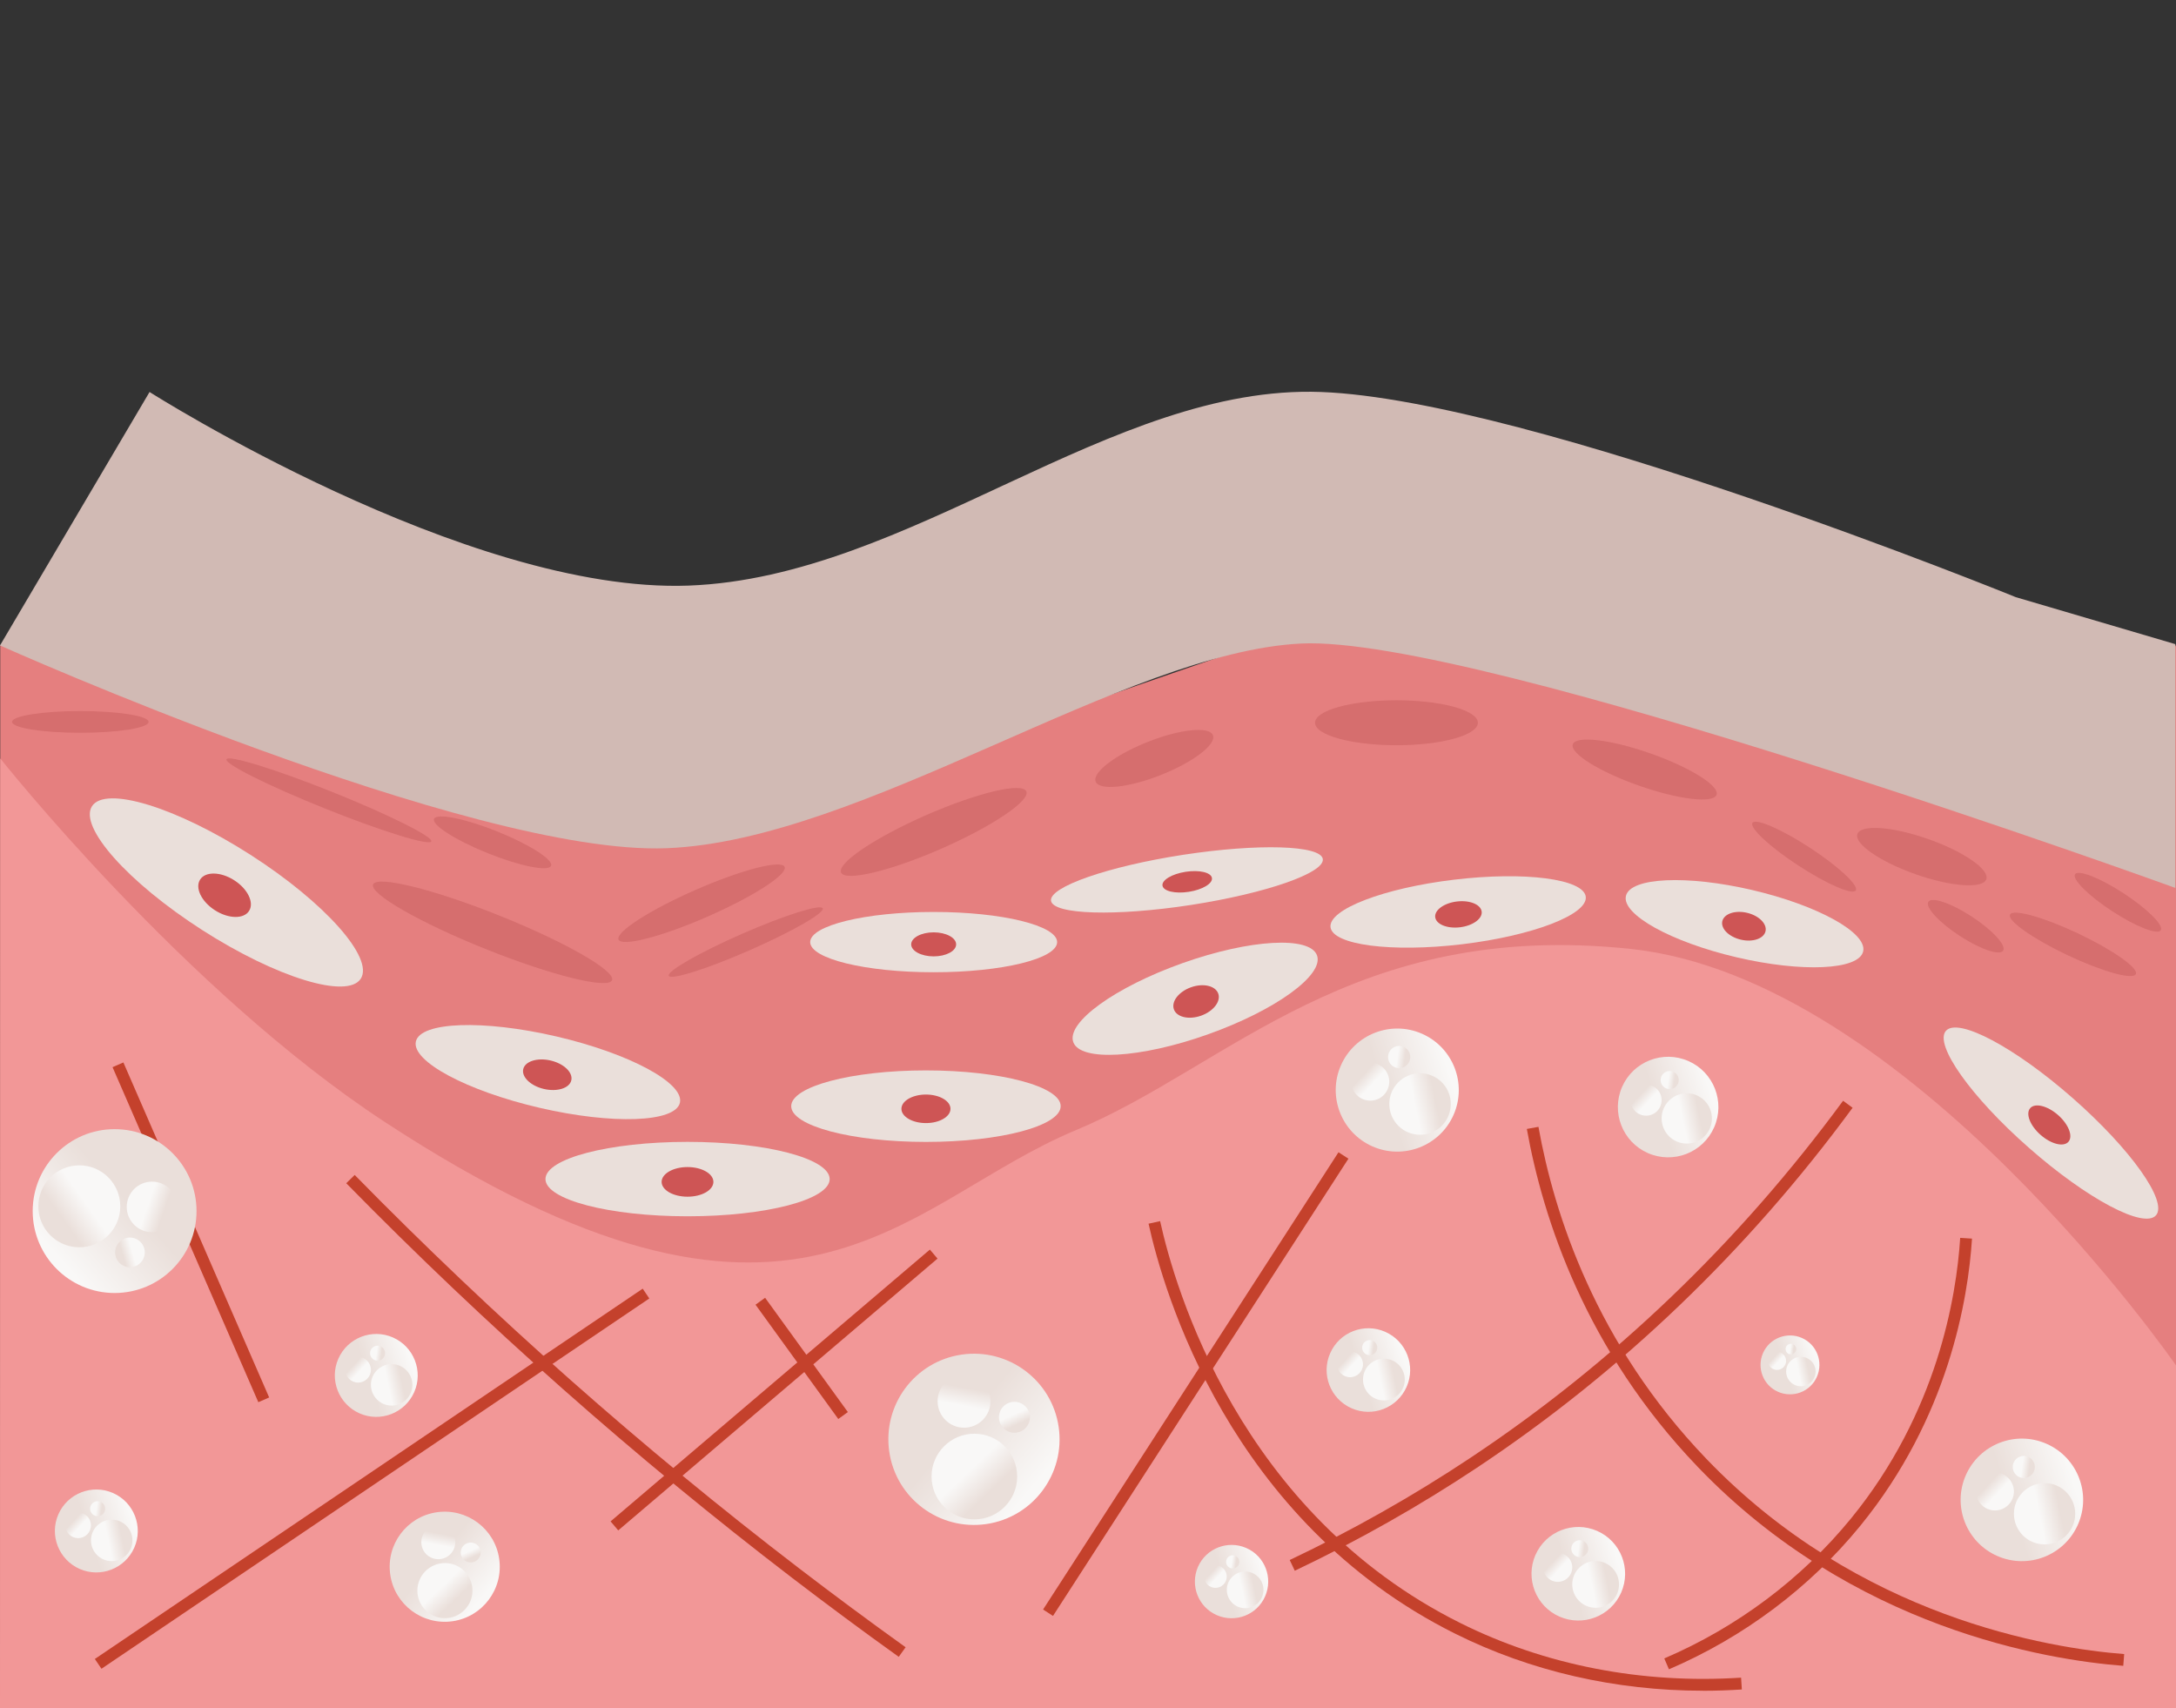 <svg width="200" height="157" viewBox="0 0 200 157" fill="none" xmlns="http://www.w3.org/2000/svg">
<rect x="0" y="0" width="200" height="157" fill="#333333" stroke="none"/>
<g clip-path="url(#clip0_2023_797)">
<path d="M200 157.195H0.023V59.259L62.537 77.547L122.032 56.925L192.103 75.486L200 59.259V157.195Z" fill="#E57F7F"/>
<path d="M200 157.195L0 157.093L0.023 69.696C0.023 69.696 16.936 91.027 35.334 103.084C73.237 127.912 82.781 110.558 98.898 103.852C112.911 98.022 124.301 84.492 149.87 87.202C175.439 89.913 200 125.477 200 125.477V157.19V157.195Z" fill="#F29797"/>
<path d="M199.936 59.194V81.597C199.936 81.597 135.852 58.338 119.584 59.139C103.316 59.94 79.344 77.239 61.272 77.948C43.195 78.656 0 59.314 0 59.314L13.746 36.023C13.746 36.023 42.891 54.569 63.287 53.815C83.683 53.055 102.064 35.287 121.434 36.023C140.804 36.759 185.273 54.877 185.273 54.877L199.936 59.194Z" fill="#D1BAB4"/>
<path d="M56.255 90.079C55.915 90.93 50.719 89.651 44.654 87.221C38.588 84.791 33.949 82.131 34.29 81.279C34.63 80.428 39.826 81.707 45.892 84.137C51.957 86.567 56.596 89.227 56.255 90.079Z" fill="#D66E6E"/>
<path d="M72.114 79.664C72.413 80.345 69.238 82.393 65.022 84.239C60.807 86.084 57.148 87.027 56.853 86.346C56.554 85.665 59.73 83.617 63.945 81.772C68.161 79.926 71.819 78.983 72.114 79.664Z" fill="#D66E6E"/>
<path d="M50.65 79.563C50.424 80.12 47.838 79.609 44.865 78.422C41.892 77.23 39.669 75.812 39.89 75.255C40.116 74.698 42.702 75.209 45.675 76.397C48.648 77.589 50.871 79.006 50.65 79.563Z" fill="#D66E6E"/>
<path d="M75.621 83.475C75.805 83.893 72.786 85.624 68.874 87.336C64.967 89.048 61.649 90.092 61.465 89.674C61.281 89.255 64.3 87.524 68.211 85.812C72.118 84.1 75.437 83.056 75.621 83.475Z" fill="#D66E6E"/>
<path d="M39.642 77.322C39.472 77.75 35.118 76.406 29.918 74.321C24.718 72.236 20.64 70.207 20.815 69.779C20.99 69.351 25.339 70.695 30.539 72.779C35.739 74.864 39.817 76.898 39.642 77.322Z" fill="#D66E6E"/>
<path d="M135.834 66.419C135.834 67.561 132.483 68.486 128.351 68.486C124.218 68.486 120.868 67.561 120.868 66.419C120.868 65.278 124.218 64.353 128.351 64.353C132.483 64.353 135.834 65.278 135.834 66.419Z" fill="#D66E6E"/>
<path d="M111.484 67.565C111.816 68.403 109.676 70.041 106.698 71.219C103.721 72.397 101.042 72.674 100.706 71.832C100.375 70.994 102.515 69.356 105.493 68.177C108.47 66.999 111.148 66.723 111.484 67.565Z" fill="#D66E6E"/>
<path d="M94.332 72.724C94.705 73.58 91.198 75.941 86.495 78.003C81.792 80.06 77.678 81.035 77.3 80.18C76.928 79.324 80.434 76.963 85.138 74.901C89.841 72.844 93.955 71.868 94.332 72.724Z" fill="#D66E6E"/>
<path d="M157.772 73.037C157.482 73.856 154.293 73.484 150.643 72.2C146.994 70.92 144.269 69.218 144.559 68.398C144.849 67.579 148.038 67.952 151.688 69.236C155.337 70.515 158.062 72.218 157.772 73.037Z" fill="#D66E6E"/>
<path d="M184.109 87.363C183.792 87.847 181.997 87.234 180.101 85.992C178.205 84.754 176.921 83.355 177.238 82.872C177.556 82.388 179.351 83.001 181.247 84.243C183.143 85.486 184.427 86.88 184.109 87.363Z" fill="#D66E6E"/>
<path d="M170.57 81.827C170.275 82.278 167.91 81.252 165.287 79.54C162.664 77.828 160.777 76.07 161.071 75.619C161.366 75.168 163.731 76.194 166.354 77.906C168.978 79.623 170.864 81.376 170.57 81.827Z" fill="#D66E6E"/>
<path d="M196.309 89.517C196.047 90.074 193.244 89.296 190.05 87.787C186.857 86.277 184.477 84.602 184.74 84.05C185.002 83.493 187.805 84.271 190.999 85.78C194.192 87.29 196.572 88.965 196.309 89.517Z" fill="#D66E6E"/>
<path d="M198.601 85.49C198.306 85.941 196.304 85.154 194.128 83.732C191.951 82.31 190.428 80.792 190.722 80.341C191.017 79.89 193.019 80.677 195.195 82.099C197.372 83.521 198.895 85.039 198.601 85.49Z" fill="#D66E6E"/>
<path d="M182.563 80.801C182.25 81.694 179.341 81.491 176.069 80.341C172.797 79.19 170.4 77.533 170.717 76.641C171.035 75.748 173.939 75.95 177.211 77.101C180.483 78.251 182.88 79.908 182.563 80.801Z" fill="#D66E6E"/>
<path d="M13.659 66.341C13.659 66.894 10.847 67.34 7.382 67.34C3.916 67.34 1.104 66.894 1.104 66.341C1.104 65.789 3.916 65.343 7.382 65.343C10.847 65.343 13.659 65.789 13.659 66.341Z" fill="#D66E6E"/>
<path d="M33.162 89.936C31.938 91.846 25.412 89.844 18.592 85.472C11.767 81.095 7.23 76.001 8.454 74.091C9.678 72.181 16.204 74.183 23.024 78.555C29.849 82.932 34.386 88.026 33.162 89.936Z" fill="#EADFDA"/>
<path d="M22.89 83.714C22.403 84.473 20.999 84.446 19.756 83.65C18.514 82.853 17.902 81.588 18.394 80.828C18.882 80.069 20.286 80.097 21.528 80.893C22.771 81.689 23.383 82.955 22.89 83.714Z" fill="#CE5555"/>
<path d="M63.195 111.773C70.408 111.773 76.256 110.242 76.256 108.353C76.256 106.465 70.408 104.934 63.195 104.934C55.982 104.934 50.135 106.465 50.135 108.353C50.135 110.242 55.982 111.773 63.195 111.773Z" fill="#EADFDA"/>
<path d="M65.57 108.611C65.57 109.366 64.507 109.973 63.191 109.973C61.874 109.973 60.811 109.361 60.811 108.611C60.811 107.861 61.874 107.249 63.191 107.249C64.507 107.249 65.57 107.861 65.57 108.611Z" fill="#CE5555"/>
<path d="M62.491 101.34C62.072 103.153 56.297 103.36 49.596 101.805C42.896 100.249 37.806 97.52 38.224 95.707C38.643 93.894 44.419 93.686 51.119 95.242C57.82 96.797 62.91 99.526 62.491 101.34Z" fill="#EADFDA"/>
<path d="M52.509 99.278C52.344 100.001 51.216 100.355 49.997 100.074C48.777 99.789 47.926 98.974 48.091 98.252C48.257 97.529 49.385 97.175 50.604 97.456C51.824 97.741 52.675 98.555 52.509 99.278Z" fill="#CE5555"/>
<path d="M97.163 86.576C97.163 88.109 92.082 89.347 85.814 89.347C79.546 89.347 74.466 88.104 74.466 86.576C74.466 85.049 79.546 83.806 85.814 83.806C92.082 83.806 97.163 85.049 97.163 86.576Z" fill="#EADFDA"/>
<path d="M87.88 86.784C87.88 87.396 86.955 87.888 85.814 87.888C84.673 87.888 83.748 87.391 83.748 86.784C83.748 86.176 84.673 85.679 85.814 85.679C86.955 85.679 87.88 86.176 87.88 86.784Z" fill="#CE5555"/>
<path d="M97.49 101.653C97.49 103.47 91.944 104.939 85.106 104.939C78.267 104.939 72.721 103.466 72.721 101.653C72.721 99.84 78.267 98.367 85.106 98.367C91.944 98.367 97.49 99.84 97.49 101.653Z" fill="#EADFDA"/>
<path d="M87.361 101.897C87.361 102.619 86.353 103.208 85.106 103.208C83.858 103.208 82.851 102.619 82.851 101.897C82.851 101.174 83.858 100.585 85.106 100.585C86.353 100.585 87.361 101.174 87.361 101.897Z" fill="#CE5555"/>
<path d="M121.581 78.942C121.775 80.212 116.344 82.103 109.446 83.166C102.547 84.225 96.799 84.055 96.601 82.78C96.408 81.51 101.839 79.618 108.737 78.555C115.635 77.497 121.383 77.667 121.581 78.937V78.942Z" fill="#EADFDA"/>
<path d="M111.392 80.686C111.471 81.192 110.518 81.763 109.262 81.956C108.005 82.149 106.924 81.896 106.846 81.385C106.767 80.879 107.72 80.308 108.976 80.115C110.233 79.922 111.314 80.175 111.392 80.686Z" fill="#CE5555"/>
<path d="M121.052 87.805C121.696 89.614 117.2 92.858 111.01 95.058C104.821 97.258 99.284 97.571 98.645 95.762C98 93.954 102.497 90.709 108.686 88.509C114.876 86.309 120.412 85.996 121.052 87.805Z" fill="#EADFDA"/>
<path d="M111.972 91.307C112.23 92.03 111.521 92.936 110.398 93.337C109.271 93.737 108.152 93.475 107.895 92.757C107.637 92.034 108.346 91.128 109.469 90.727C110.596 90.327 111.714 90.589 111.972 91.307Z" fill="#CE5555"/>
<path d="M145.751 82.407C145.944 84.045 140.855 86.001 134.375 86.774C127.895 87.547 122.488 86.843 122.29 85.205C122.097 83.567 127.187 81.611 133.666 80.838C140.146 80.064 145.553 80.769 145.751 82.407Z" fill="#EADFDA"/>
<path d="M136.184 83.774C136.262 84.427 135.369 85.072 134.191 85.214C133.013 85.357 131.991 84.938 131.913 84.285C131.835 83.631 132.728 82.987 133.906 82.844C135.084 82.701 136.105 83.12 136.184 83.774Z" fill="#CE5555"/>
<path d="M171.246 87.437C170.846 89.144 165.641 89.384 159.622 87.975C153.598 86.567 149.042 84.041 149.442 82.333C149.842 80.626 155.047 80.387 161.067 81.795C167.086 83.203 171.647 85.73 171.246 87.437Z" fill="#EADFDA"/>
<path d="M162.272 85.582C162.111 86.263 161.094 86.609 159.999 86.351C158.904 86.093 158.144 85.334 158.301 84.653C158.462 83.972 159.479 83.626 160.574 83.884C161.67 84.142 162.429 84.901 162.272 85.582Z" fill="#CE5555"/>
<path d="M198.159 111.685C197.05 112.951 191.827 110.18 186.498 105.495C181.168 100.815 177.745 95.992 178.854 94.731C179.963 93.466 185.186 96.236 190.515 100.921C195.844 105.601 199.268 110.424 198.159 111.685Z" fill="#EADFDA"/>
<path d="M190.115 104.925C189.673 105.431 188.527 105.146 187.556 104.294C186.585 103.443 186.157 102.343 186.599 101.837C187.041 101.331 188.187 101.616 189.158 102.467C190.129 103.319 190.557 104.419 190.115 104.925Z" fill="#CE5555"/>
<path d="M119.004 144.341L118.539 143.361C124.278 140.637 129.865 137.484 135.13 133.982C148.278 125.247 159.81 114.202 169.401 101.156L170.275 101.8C160.611 114.953 148.986 126.085 135.733 134.889C130.422 138.418 124.793 141.598 119.004 144.346V144.341Z" fill="#C4412C"/>
<path d="M153.395 153.403L152.967 152.404C159.668 149.537 165.609 145.082 170.147 139.523C178.044 129.84 179.816 119.223 180.165 113.756L181.251 113.825C180.892 119.421 179.079 130.291 170.989 140.209C166.341 145.906 160.257 150.466 153.395 153.403Z" fill="#C4412C"/>
<path d="M195.154 153.085C188.15 152.542 170.312 149.67 156.05 134.81C145.737 124.065 141.812 111.984 140.334 103.747L141.402 103.553C142.852 111.648 146.708 123.512 156.833 134.06C170.837 148.653 188.357 151.47 195.237 152.004L195.154 153.085Z" fill="#C4412C"/>
<path d="M11.34 97.636L10.344 98.07L23.743 128.857L24.739 128.423L11.34 97.636Z" fill="#C4412C"/>
<path d="M85.466 114.834L56.119 139.811L56.823 140.638L86.17 115.661L85.466 114.834Z" fill="#C4412C"/>
<path d="M123.023 105.889L95.871 147.909L96.783 148.498L123.936 106.479L123.023 105.889Z" fill="#C4412C"/>
<path d="M156.515 155.372C148.48 155.372 140.671 153.582 133.74 150.126C113.012 139.794 106.933 118.68 105.566 112.454L106.629 112.219C107.973 118.326 113.933 139.04 134.228 149.155C142.01 153.034 150.928 154.765 160.027 154.171L160.096 155.257C158.899 155.335 157.703 155.377 156.515 155.377V155.372Z" fill="#C4412C"/>
<path d="M59.072 118.425L8.717 152.454L9.325 153.354L59.68 119.325L59.072 118.425Z" fill="#C4412C"/>
<path d="M82.602 152.257C79.316 149.905 76.021 147.461 72.809 145.004C58.4 133.973 44.612 121.773 31.823 108.735L32.601 107.976C45.353 120.977 59.104 133.144 73.471 144.143C76.674 146.596 79.96 149.031 83.237 151.378L82.602 152.261V152.257Z" fill="#C4412C"/>
<path d="M70.322 119.261L69.442 119.898L77.048 130.402L77.928 129.765L70.322 119.261Z" fill="#C4412C"/>
<path d="M18.063 111.294C18.063 115.454 14.69 118.823 10.534 118.823C6.378 118.823 3.005 115.45 3.005 111.294C3.005 107.138 6.378 103.765 10.534 103.765C14.69 103.765 18.063 107.138 18.063 111.294Z" fill="url(#paint0_linear_2023_797)"/>
<path d="M7.29 114.621C9.369 114.621 11.054 112.936 11.054 110.857C11.054 108.778 9.369 107.092 7.29 107.092C5.211 107.092 3.525 108.778 3.525 110.857C3.525 112.936 5.211 114.621 7.29 114.621Z" fill="url(#paint1_linear_2023_797)"/>
<path d="M13.972 113.236C15.255 113.236 16.296 112.196 16.296 110.912C16.296 109.629 15.255 108.588 13.972 108.588C12.688 108.588 11.648 109.629 11.648 110.912C11.648 112.196 12.688 113.236 13.972 113.236Z" fill="url(#paint2_linear_2023_797)"/>
<path d="M11.942 116.453C12.695 116.453 13.305 115.843 13.305 115.091C13.305 114.338 12.695 113.729 11.942 113.729C11.19 113.729 10.58 114.338 10.58 115.091C10.58 115.843 11.19 116.453 11.942 116.453Z" fill="url(#paint3_linear_2023_797)"/>
<path d="M40.148 138.971C42.914 138.57 45.482 140.485 45.882 143.251C46.283 146.016 44.368 148.584 41.602 148.985C38.837 149.385 36.269 147.471 35.868 144.705C35.468 141.939 37.382 139.371 40.148 138.971Z" fill="url(#paint4_linear_2023_797)"/>
<path d="M40.894 148.704C42.292 148.704 43.425 147.571 43.425 146.173C43.425 144.775 42.292 143.642 40.894 143.642C39.496 143.642 38.362 144.775 38.362 146.173C38.362 147.571 39.496 148.704 40.894 148.704Z" fill="url(#paint5_linear_2023_797)"/>
<path d="M40.286 143.287C41.148 143.287 41.846 142.589 41.846 141.727C41.846 140.866 41.148 140.167 40.286 140.167C39.425 140.167 38.726 140.866 38.726 141.727C38.726 142.589 39.425 143.287 40.286 143.287Z" fill="url(#paint6_linear_2023_797)"/>
<path d="M43.264 143.586C43.77 143.586 44.18 143.176 44.18 142.671C44.18 142.165 43.77 141.755 43.264 141.755C42.758 141.755 42.348 142.165 42.348 142.671C42.348 143.176 42.758 143.586 43.264 143.586Z" fill="url(#paint7_linear_2023_797)"/>
<path d="M88.391 124.483C92.69 123.862 96.684 126.84 97.305 131.142C97.927 135.441 94.949 139.435 90.646 140.057C86.343 140.678 82.353 137.7 81.732 133.397C81.111 129.099 84.088 125.105 88.391 124.483Z" fill="url(#paint8_linear_2023_797)"/>
<path d="M89.556 139.624C91.729 139.624 93.49 137.862 93.49 135.689C93.49 133.516 91.729 131.755 89.556 131.755C87.382 131.755 85.621 133.516 85.621 135.689C85.621 137.862 87.382 139.624 89.556 139.624Z" fill="url(#paint9_linear_2023_797)"/>
<path d="M88.608 131.202C89.95 131.202 91.037 130.114 91.037 128.772C91.037 127.43 89.95 126.343 88.608 126.343C87.266 126.343 86.178 127.43 86.178 128.772C86.178 130.114 87.266 131.202 88.608 131.202Z" fill="url(#paint10_linear_2023_797)"/>
<path d="M93.237 131.667C94.023 131.667 94.659 131.03 94.659 130.245C94.659 129.46 94.023 128.823 93.237 128.823C92.452 128.823 91.815 129.46 91.815 130.245C91.815 131.03 92.452 131.667 93.237 131.667Z" fill="url(#paint11_linear_2023_797)"/>
<path d="M122.258 124.359C123.109 122.417 125.373 121.533 127.315 122.389C129.257 123.245 130.141 125.505 129.285 127.447C128.429 129.389 126.169 130.273 124.227 129.417C122.285 128.561 121.402 126.301 122.258 124.359Z" fill="url(#paint12_linear_2023_797)"/>
<path d="M127.196 128.694C128.256 128.694 129.115 127.835 129.115 126.775C129.115 125.715 128.256 124.856 127.196 124.856C126.136 124.856 125.277 125.715 125.277 126.775C125.277 127.835 126.136 128.694 127.196 128.694Z" fill="url(#paint13_linear_2023_797)"/>
<path d="M124.089 126.563C124.745 126.563 125.277 126.032 125.277 125.376C125.277 124.72 124.745 124.189 124.089 124.189C123.434 124.189 122.902 124.72 122.902 125.376C122.902 126.032 123.434 126.563 124.089 126.563Z" fill="url(#paint14_linear_2023_797)"/>
<path d="M125.893 124.538C126.277 124.538 126.588 124.227 126.588 123.844C126.588 123.46 126.277 123.149 125.893 123.149C125.51 123.149 125.198 123.46 125.198 123.844C125.198 124.227 125.51 124.538 125.893 124.538Z" fill="url(#paint15_linear_2023_797)"/>
<path d="M149.092 99.876C150.119 97.539 152.843 96.48 155.181 97.506C157.519 98.533 158.577 101.257 157.551 103.595C156.525 105.933 153.8 106.991 151.462 105.965C149.125 104.939 148.066 102.214 149.092 99.876Z" fill="url(#paint16_linear_2023_797)"/>
<path d="M155.034 105.091C156.31 105.091 157.344 104.056 157.344 102.78C157.344 101.504 156.31 100.47 155.034 100.47C153.758 100.47 152.723 101.504 152.723 102.78C152.723 104.056 153.758 105.091 155.034 105.091Z" fill="url(#paint17_linear_2023_797)"/>
<path d="M151.297 102.527C152.085 102.527 152.723 101.888 152.723 101.101C152.723 100.313 152.085 99.674 151.297 99.674C150.509 99.674 149.87 100.313 149.87 101.101C149.87 101.888 150.509 102.527 151.297 102.527Z" fill="url(#paint18_linear_2023_797)"/>
<path d="M153.464 100.088C153.924 100.088 154.297 99.715 154.297 99.255C154.297 98.795 153.924 98.422 153.464 98.422C153.004 98.422 152.631 98.795 152.631 99.255C152.631 99.715 153.004 100.088 153.464 100.088Z" fill="url(#paint19_linear_2023_797)"/>
<path d="M141.126 142.896C142.083 140.719 144.619 139.735 146.796 140.687C148.973 141.64 149.957 144.18 149.005 146.352C148.052 148.524 145.512 149.514 143.335 148.561C141.158 147.609 140.174 145.068 141.126 142.892V142.896Z" fill="url(#paint20_linear_2023_797)"/>
<path d="M146.658 147.751C147.845 147.751 148.807 146.789 148.807 145.602C148.807 144.415 147.845 143.453 146.658 143.453C145.471 143.453 144.509 144.415 144.509 145.602C144.509 146.789 145.471 147.751 146.658 147.751Z" fill="url(#paint21_linear_2023_797)"/>
<path d="M143.179 145.367C143.913 145.367 144.509 144.772 144.509 144.037C144.509 143.303 143.913 142.708 143.179 142.708C142.444 142.708 141.849 143.303 141.849 144.037C141.849 144.772 142.444 145.367 143.179 145.367Z" fill="url(#paint22_linear_2023_797)"/>
<path d="M145.199 143.094C145.628 143.094 145.977 142.746 145.977 142.316C145.977 141.887 145.628 141.539 145.199 141.539C144.769 141.539 144.421 141.887 144.421 142.316C144.421 142.746 144.769 143.094 145.199 143.094Z" fill="url(#paint23_linear_2023_797)"/>
<path d="M180.681 135.57C181.932 132.721 185.255 131.428 188.099 132.68C190.943 133.931 192.241 137.249 190.989 140.098C189.737 142.947 186.415 144.24 183.571 142.988C180.727 141.736 179.429 138.414 180.681 135.57Z" fill="url(#paint24_linear_2023_797)"/>
<path d="M187.92 141.925C189.475 141.925 190.736 140.664 190.736 139.109C190.736 137.553 189.475 136.292 187.92 136.292C186.364 136.292 185.103 137.553 185.103 139.109C185.103 140.664 186.364 141.925 187.92 141.925Z" fill="url(#paint25_linear_2023_797)"/>
<path d="M183.364 138.805C184.324 138.805 185.103 138.026 185.103 137.065C185.103 136.105 184.324 135.326 183.364 135.326C182.403 135.326 181.624 136.105 181.624 137.065C181.624 138.026 182.403 138.805 183.364 138.805Z" fill="url(#paint26_linear_2023_797)"/>
<path d="M186.01 135.827C186.571 135.827 187.027 135.372 187.027 134.81C187.027 134.249 186.571 133.793 186.01 133.793C185.448 133.793 184.993 134.249 184.993 134.81C184.993 135.372 185.448 135.827 186.01 135.827Z" fill="url(#paint27_linear_2023_797)"/>
<path d="M31.096 124.865C31.943 122.937 34.193 122.063 36.117 122.91C38.04 123.756 38.919 126.007 38.073 127.93C37.226 129.854 34.975 130.733 33.052 129.886C31.128 129.04 30.249 126.789 31.096 124.865Z" fill="url(#paint28_linear_2023_797)"/>
<path d="M35.997 129.168C37.049 129.168 37.902 128.315 37.902 127.263C37.902 126.211 37.049 125.358 35.997 125.358C34.945 125.358 34.092 126.211 34.092 127.263C34.092 128.315 34.945 129.168 35.997 129.168Z" fill="url(#paint29_linear_2023_797)"/>
<path d="M32.914 127.056C33.564 127.056 34.092 126.529 34.092 125.878C34.092 125.227 33.564 124.7 32.914 124.7C32.263 124.7 31.736 125.227 31.736 125.878C31.736 126.529 32.263 127.056 32.914 127.056Z" fill="url(#paint30_linear_2023_797)"/>
<path d="M34.704 125.045C35.085 125.045 35.394 124.736 35.394 124.355C35.394 123.973 35.085 123.664 34.704 123.664C34.323 123.664 34.014 123.973 34.014 124.355C34.014 124.736 34.323 125.045 34.704 125.045Z" fill="url(#paint31_linear_2023_797)"/>
<path d="M5.366 139.159C6.213 137.231 8.463 136.357 10.387 137.204C12.31 138.05 13.189 140.301 12.343 142.224C11.496 144.148 9.245 145.027 7.322 144.18C5.398 143.333 4.519 141.083 5.366 139.159Z" fill="url(#paint32_linear_2023_797)"/>
<path d="M10.267 143.462C11.319 143.462 12.172 142.609 12.172 141.557C12.172 140.505 11.319 139.652 10.267 139.652C9.215 139.652 8.362 140.505 8.362 141.557C8.362 142.609 9.215 143.462 10.267 143.462Z" fill="url(#paint33_linear_2023_797)"/>
<path d="M7.184 141.35C7.834 141.35 8.362 140.823 8.362 140.172C8.362 139.521 7.834 138.994 7.184 138.994C6.533 138.994 6.006 139.521 6.006 140.172C6.006 140.823 6.533 141.35 7.184 141.35Z" fill="url(#paint34_linear_2023_797)"/>
<path d="M8.974 139.334C9.355 139.334 9.664 139.025 9.664 138.644C9.664 138.263 9.355 137.954 8.974 137.954C8.593 137.954 8.284 138.263 8.284 138.644C8.284 139.025 8.593 139.334 8.974 139.334Z" fill="url(#paint35_linear_2023_797)"/>
<path d="M123.247 97.902C124.504 95.044 127.84 93.742 130.698 94.998C133.556 96.255 134.858 99.591 133.602 102.449C132.345 105.307 129.009 106.609 126.151 105.353C123.293 104.096 121.991 100.76 123.247 97.902Z" fill="url(#paint36_linear_2023_797)"/>
<path d="M130.519 104.281C132.079 104.281 133.344 103.015 133.344 101.455C133.344 99.894 132.079 98.629 130.519 98.629C128.958 98.629 127.693 99.894 127.693 101.455C127.693 103.015 128.958 104.281 130.519 104.281Z" fill="url(#paint37_linear_2023_797)"/>
<path d="M125.944 101.147C126.907 101.147 127.688 100.366 127.688 99.402C127.688 98.439 126.907 97.658 125.944 97.658C124.981 97.658 124.2 98.439 124.2 99.402C124.2 100.366 124.981 101.147 125.944 101.147Z" fill="url(#paint38_linear_2023_797)"/>
<path d="M128.6 98.16C129.164 98.16 129.621 97.702 129.621 97.138C129.621 96.574 129.164 96.117 128.6 96.117C128.035 96.117 127.578 96.574 127.578 97.138C127.578 97.702 128.035 98.16 128.6 98.16Z" fill="url(#paint39_linear_2023_797)"/>
<path d="M110.108 143.987C110.858 142.284 112.842 141.511 114.549 142.257C116.257 143.002 117.025 144.99 116.28 146.698C115.534 148.405 113.546 149.173 111.839 148.428C110.131 147.682 109.363 145.694 110.108 143.987Z" fill="url(#paint40_linear_2023_797)"/>
<path d="M114.443 147.788C115.374 147.788 116.128 147.034 116.128 146.104C116.128 145.174 115.374 144.42 114.443 144.42C113.513 144.42 112.759 145.174 112.759 146.104C112.759 147.034 113.513 147.788 114.443 147.788Z" fill="url(#paint41_linear_2023_797)"/>
<path d="M111.714 145.92C112.289 145.92 112.754 145.454 112.754 144.88C112.754 144.305 112.289 143.84 111.714 143.84C111.14 143.84 110.674 144.305 110.674 144.88C110.674 145.454 111.14 145.92 111.714 145.92Z" fill="url(#paint42_linear_2023_797)"/>
<path d="M113.302 144.139C113.638 144.139 113.91 143.867 113.91 143.531C113.91 143.196 113.638 142.924 113.302 142.924C112.967 142.924 112.695 143.196 112.695 143.531C112.695 143.867 112.967 144.139 113.302 144.139Z" fill="url(#paint43_linear_2023_797)"/>
<path d="M162.042 124.341C162.645 122.974 164.237 122.353 165.609 122.951C166.98 123.549 167.597 125.146 166.999 126.517C166.4 127.889 164.804 128.505 163.432 127.907C162.061 127.309 161.444 125.712 162.042 124.341Z" fill="url(#paint44_linear_2023_797)"/>
<path d="M165.521 127.392C166.269 127.392 166.874 126.786 166.874 126.039C166.874 125.292 166.269 124.686 165.521 124.686C164.774 124.686 164.168 125.292 164.168 126.039C164.168 126.786 164.774 127.392 165.521 127.392Z" fill="url(#paint45_linear_2023_797)"/>
<path d="M163.331 125.892C163.791 125.892 164.164 125.519 164.164 125.059C164.164 124.599 163.791 124.226 163.331 124.226C162.871 124.226 162.498 124.599 162.498 125.059C162.498 125.519 162.871 125.892 163.331 125.892Z" fill="url(#paint46_linear_2023_797)"/>
<path d="M164.606 124.465C164.875 124.465 165.094 124.246 165.094 123.977C165.094 123.708 164.875 123.489 164.606 123.489C164.336 123.489 164.118 123.708 164.118 123.977C164.118 124.246 164.336 124.465 164.606 124.465Z" fill="url(#paint47_linear_2023_797)"/>
</g>
<defs>
<linearGradient id="paint0_linear_2023_797" x1="5.536" y1="115.763" x2="11.685" y2="110.263" gradientUnits="userSpaceOnUse">
<stop stop-color="#F9F8F7"/>
<stop offset="1" stop-color="#EADFDA"/>
</linearGradient>
<linearGradient id="paint1_linear_2023_797" x1="10.539" y1="108.542" x2="4.519" y2="112.831" gradientUnits="userSpaceOnUse">
<stop offset="0.45" stop-color="#F9F8F7"/>
<stop offset="0.8" stop-color="#EADFDA"/>
</linearGradient>
<linearGradient id="paint2_linear_2023_797" x1="11.637" y1="110.106" x2="15.956" y2="111.589" gradientUnits="userSpaceOnUse">
<stop offset="0.45" stop-color="#F9F8F7"/>
<stop offset="0.8" stop-color="#EADFDA"/>
</linearGradient>
<linearGradient id="paint3_linear_2023_797" x1="13.328" y1="114.701" x2="10.756" y2="115.427" gradientUnits="userSpaceOnUse">
<stop offset="0.45" stop-color="#F9F8F7"/>
<stop offset="0.8" stop-color="#EADFDA"/>
</linearGradient>
<linearGradient id="paint4_linear_2023_797" x1="44.321" y1="146.863" x2="40.071" y2="143.304" gradientUnits="userSpaceOnUse">
<stop stop-color="#F9F8F7"/>
<stop offset="1" stop-color="#EADFDA"/>
</linearGradient>
<linearGradient id="paint5_linear_2023_797" x1="39.038" y1="144.23" x2="42.469" y2="147.82" gradientUnits="userSpaceOnUse">
<stop offset="0.45" stop-color="#F9F8F7"/>
<stop offset="0.8" stop-color="#EADFDA"/>
</linearGradient>
<linearGradient id="paint6_linear_2023_797" x1="39.984" y1="143.348" x2="40.551" y2="140.336" gradientUnits="userSpaceOnUse">
<stop offset="0.45" stop-color="#F9F8F7"/>
<stop offset="0.8" stop-color="#EADFDA"/>
</linearGradient>
<linearGradient id="paint7_linear_2023_797" x1="42.87" y1="141.783" x2="43.599" y2="143.424" gradientUnits="userSpaceOnUse">
<stop offset="0.45" stop-color="#F9F8F7"/>
<stop offset="0.8" stop-color="#EADFDA"/>
</linearGradient>
<linearGradient id="paint8_linear_2023_797" x1="94.886" y1="136.755" x2="88.275" y2="131.222" gradientUnits="userSpaceOnUse">
<stop stop-color="#F9F8F7"/>
<stop offset="1" stop-color="#EADFDA"/>
</linearGradient>
<linearGradient id="paint9_linear_2023_797" x1="86.671" y1="132.664" x2="92.005" y2="138.247" gradientUnits="userSpaceOnUse">
<stop offset="0.45" stop-color="#F9F8F7"/>
<stop offset="0.8" stop-color="#EADFDA"/>
</linearGradient>
<linearGradient id="paint10_linear_2023_797" x1="88.136" y1="131.299" x2="89.024" y2="126.614" gradientUnits="userSpaceOnUse">
<stop offset="0.45" stop-color="#F9F8F7"/>
<stop offset="0.8" stop-color="#EADFDA"/>
</linearGradient>
<linearGradient id="paint11_linear_2023_797" x1="92.625" y1="128.862" x2="93.757" y2="131.411" gradientUnits="userSpaceOnUse">
<stop offset="0.45" stop-color="#F9F8F7"/>
<stop offset="0.8" stop-color="#EADFDA"/>
</linearGradient>
<linearGradient id="paint12_linear_2023_797" x1="129.031" y1="124.842" x2="125.034" y2="126.148" gradientUnits="userSpaceOnUse">
<stop stop-color="#F9F8F7"/>
<stop offset="1" stop-color="#EADFDA"/>
</linearGradient>
<linearGradient id="paint13_linear_2023_797" x1="125.216" y1="127.188" x2="128.905" y2="126.42" gradientUnits="userSpaceOnUse">
<stop offset="0.45" stop-color="#F9F8F7"/>
<stop offset="0.8" stop-color="#EADFDA"/>
</linearGradient>
<linearGradient id="paint14_linear_2023_797" x1="125.011" y1="126.232" x2="123.297" y2="124.654" gradientUnits="userSpaceOnUse">
<stop offset="0.45" stop-color="#F9F8F7"/>
<stop offset="0.8" stop-color="#EADFDA"/>
</linearGradient>
<linearGradient id="paint15_linear_2023_797" x1="125.177" y1="123.742" x2="126.526" y2="123.929" gradientUnits="userSpaceOnUse">
<stop offset="0.45" stop-color="#F9F8F7"/>
<stop offset="0.8" stop-color="#EADFDA"/>
</linearGradient>
<linearGradient id="paint16_linear_2023_797" x1="157.237" y1="100.457" x2="152.429" y2="102.03" gradientUnits="userSpaceOnUse">
<stop stop-color="#F9F8F7"/>
<stop offset="1" stop-color="#EADFDA"/>
</linearGradient>
<linearGradient id="paint17_linear_2023_797" x1="152.646" y1="103.276" x2="157.086" y2="102.356" gradientUnits="userSpaceOnUse">
<stop offset="0.45" stop-color="#F9F8F7"/>
<stop offset="0.8" stop-color="#EADFDA"/>
</linearGradient>
<linearGradient id="paint18_linear_2023_797" x1="152.4" y1="102.126" x2="150.342" y2="100.231" gradientUnits="userSpaceOnUse">
<stop offset="0.45" stop-color="#F9F8F7"/>
<stop offset="0.8" stop-color="#EADFDA"/>
</linearGradient>
<linearGradient id="paint19_linear_2023_797" x1="152.604" y1="99.135" x2="154.225" y2="99.364" gradientUnits="userSpaceOnUse">
<stop offset="0.45" stop-color="#F9F8F7"/>
<stop offset="0.8" stop-color="#EADFDA"/>
</linearGradient>
<linearGradient id="paint20_linear_2023_797" x1="148.71" y1="143.437" x2="144.231" y2="144.903" gradientUnits="userSpaceOnUse">
<stop stop-color="#F9F8F7"/>
<stop offset="1" stop-color="#EADFDA"/>
</linearGradient>
<linearGradient id="paint21_linear_2023_797" x1="144.436" y1="146.063" x2="148.568" y2="145.204" gradientUnits="userSpaceOnUse">
<stop offset="0.45" stop-color="#F9F8F7"/>
<stop offset="0.8" stop-color="#EADFDA"/>
</linearGradient>
<linearGradient id="paint22_linear_2023_797" x1="144.205" y1="144.993" x2="142.292" y2="143.227" gradientUnits="userSpaceOnUse">
<stop offset="0.45" stop-color="#F9F8F7"/>
<stop offset="0.8" stop-color="#EADFDA"/>
</linearGradient>
<linearGradient id="paint23_linear_2023_797" x1="144.395" y1="142.207" x2="145.905" y2="142.419" gradientUnits="userSpaceOnUse">
<stop offset="0.45" stop-color="#F9F8F7"/>
<stop offset="0.8" stop-color="#EADFDA"/>
</linearGradient>
<linearGradient id="paint24_linear_2023_797" x1="190.607" y1="136.278" x2="184.743" y2="138.196" gradientUnits="userSpaceOnUse">
<stop stop-color="#F9F8F7"/>
<stop offset="1" stop-color="#EADFDA"/>
</linearGradient>
<linearGradient id="paint25_linear_2023_797" x1="185.011" y1="139.716" x2="190.419" y2="138.593" gradientUnits="userSpaceOnUse">
<stop offset="0.45" stop-color="#F9F8F7"/>
<stop offset="0.8" stop-color="#EADFDA"/>
</linearGradient>
<linearGradient id="paint26_linear_2023_797" x1="184.715" y1="138.311" x2="182.207" y2="135.997" gradientUnits="userSpaceOnUse">
<stop offset="0.45" stop-color="#F9F8F7"/>
<stop offset="0.8" stop-color="#EADFDA"/>
</linearGradient>
<linearGradient id="paint27_linear_2023_797" x1="184.956" y1="134.668" x2="186.933" y2="134.942" gradientUnits="userSpaceOnUse">
<stop offset="0.45" stop-color="#F9F8F7"/>
<stop offset="0.8" stop-color="#EADFDA"/>
</linearGradient>
<linearGradient id="paint28_linear_2023_797" x1="37.816" y1="125.34" x2="33.848" y2="126.638" gradientUnits="userSpaceOnUse">
<stop stop-color="#F9F8F7"/>
<stop offset="1" stop-color="#EADFDA"/>
</linearGradient>
<linearGradient id="paint29_linear_2023_797" x1="34.027" y1="127.672" x2="37.69" y2="126.908" gradientUnits="userSpaceOnUse">
<stop offset="0.45" stop-color="#F9F8F7"/>
<stop offset="0.8" stop-color="#EADFDA"/>
</linearGradient>
<linearGradient id="paint30_linear_2023_797" x1="33.826" y1="126.726" x2="32.124" y2="125.161" gradientUnits="userSpaceOnUse">
<stop offset="0.45" stop-color="#F9F8F7"/>
<stop offset="0.8" stop-color="#EADFDA"/>
</linearGradient>
<linearGradient id="paint31_linear_2023_797" x1="33.994" y1="124.249" x2="35.331" y2="124.436" gradientUnits="userSpaceOnUse">
<stop offset="0.45" stop-color="#F9F8F7"/>
<stop offset="0.8" stop-color="#EADFDA"/>
</linearGradient>
<linearGradient id="paint32_linear_2023_797" x1="12.091" y1="139.636" x2="8.119" y2="140.932" gradientUnits="userSpaceOnUse">
<stop stop-color="#F9F8F7"/>
<stop offset="1" stop-color="#EADFDA"/>
</linearGradient>
<linearGradient id="paint33_linear_2023_797" x1="8.3" y1="141.962" x2="11.961" y2="141.202" gradientUnits="userSpaceOnUse">
<stop offset="0.45" stop-color="#F9F8F7"/>
<stop offset="0.8" stop-color="#EADFDA"/>
</linearGradient>
<linearGradient id="paint34_linear_2023_797" x1="8.097" y1="141.022" x2="6.399" y2="139.455" gradientUnits="userSpaceOnUse">
<stop offset="0.45" stop-color="#F9F8F7"/>
<stop offset="0.8" stop-color="#EADFDA"/>
</linearGradient>
<linearGradient id="paint35_linear_2023_797" x1="8.263" y1="138.538" x2="9.603" y2="138.729" gradientUnits="userSpaceOnUse">
<stop offset="0.45" stop-color="#F9F8F7"/>
<stop offset="0.8" stop-color="#EADFDA"/>
</linearGradient>
<linearGradient id="paint36_linear_2023_797" x1="133.218" y1="98.609" x2="127.326" y2="100.535" gradientUnits="userSpaceOnUse">
<stop stop-color="#F9F8F7"/>
<stop offset="1" stop-color="#EADFDA"/>
</linearGradient>
<linearGradient id="paint37_linear_2023_797" x1="127.596" y1="102.061" x2="133.032" y2="100.935" gradientUnits="userSpaceOnUse">
<stop offset="0.45" stop-color="#F9F8F7"/>
<stop offset="0.8" stop-color="#EADFDA"/>
</linearGradient>
<linearGradient id="paint38_linear_2023_797" x1="127.3" y1="100.654" x2="124.781" y2="98.334" gradientUnits="userSpaceOnUse">
<stop offset="0.45" stop-color="#F9F8F7"/>
<stop offset="0.8" stop-color="#EADFDA"/>
</linearGradient>
<linearGradient id="paint39_linear_2023_797" x1="127.543" y1="96.992" x2="129.53" y2="97.269" gradientUnits="userSpaceOnUse">
<stop offset="0.45" stop-color="#F9F8F7"/>
<stop offset="0.8" stop-color="#EADFDA"/>
</linearGradient>
<linearGradient id="paint40_linear_2023_797" x1="116.05" y1="144.408" x2="112.546" y2="145.554" gradientUnits="userSpaceOnUse">
<stop stop-color="#F9F8F7"/>
<stop offset="1" stop-color="#EADFDA"/>
</linearGradient>
<linearGradient id="paint41_linear_2023_797" x1="112.703" y1="146.467" x2="115.939" y2="145.792" gradientUnits="userSpaceOnUse">
<stop offset="0.45" stop-color="#F9F8F7"/>
<stop offset="0.8" stop-color="#EADFDA"/>
</linearGradient>
<linearGradient id="paint42_linear_2023_797" x1="112.522" y1="145.628" x2="111.023" y2="144.245" gradientUnits="userSpaceOnUse">
<stop offset="0.45" stop-color="#F9F8F7"/>
<stop offset="0.8" stop-color="#EADFDA"/>
</linearGradient>
<linearGradient id="paint43_linear_2023_797" x1="112.673" y1="143.443" x2="113.856" y2="143.612" gradientUnits="userSpaceOnUse">
<stop offset="0.45" stop-color="#F9F8F7"/>
<stop offset="0.8" stop-color="#EADFDA"/>
</linearGradient>
<linearGradient id="paint44_linear_2023_797" x1="166.815" y1="124.678" x2="163.997" y2="125.602" gradientUnits="userSpaceOnUse">
<stop stop-color="#F9F8F7"/>
<stop offset="1" stop-color="#EADFDA"/>
</linearGradient>
<linearGradient id="paint45_linear_2023_797" x1="164.128" y1="126.333" x2="166.728" y2="125.791" gradientUnits="userSpaceOnUse">
<stop offset="0.45" stop-color="#F9F8F7"/>
<stop offset="0.8" stop-color="#EADFDA"/>
</linearGradient>
<linearGradient id="paint46_linear_2023_797" x1="163.977" y1="125.662" x2="162.774" y2="124.546" gradientUnits="userSpaceOnUse">
<stop offset="0.45" stop-color="#F9F8F7"/>
<stop offset="0.8" stop-color="#EADFDA"/>
</linearGradient>
<linearGradient id="paint47_linear_2023_797" x1="164.103" y1="123.912" x2="165.051" y2="124.042" gradientUnits="userSpaceOnUse">
<stop offset="0.45" stop-color="#F9F8F7"/>
<stop offset="0.8" stop-color="#EADFDA"/>
</linearGradient>
<clipPath id="clip0_2023_797">
<rect width="200" height="157" fill="white"/>
</clipPath>
</defs>
</svg>

